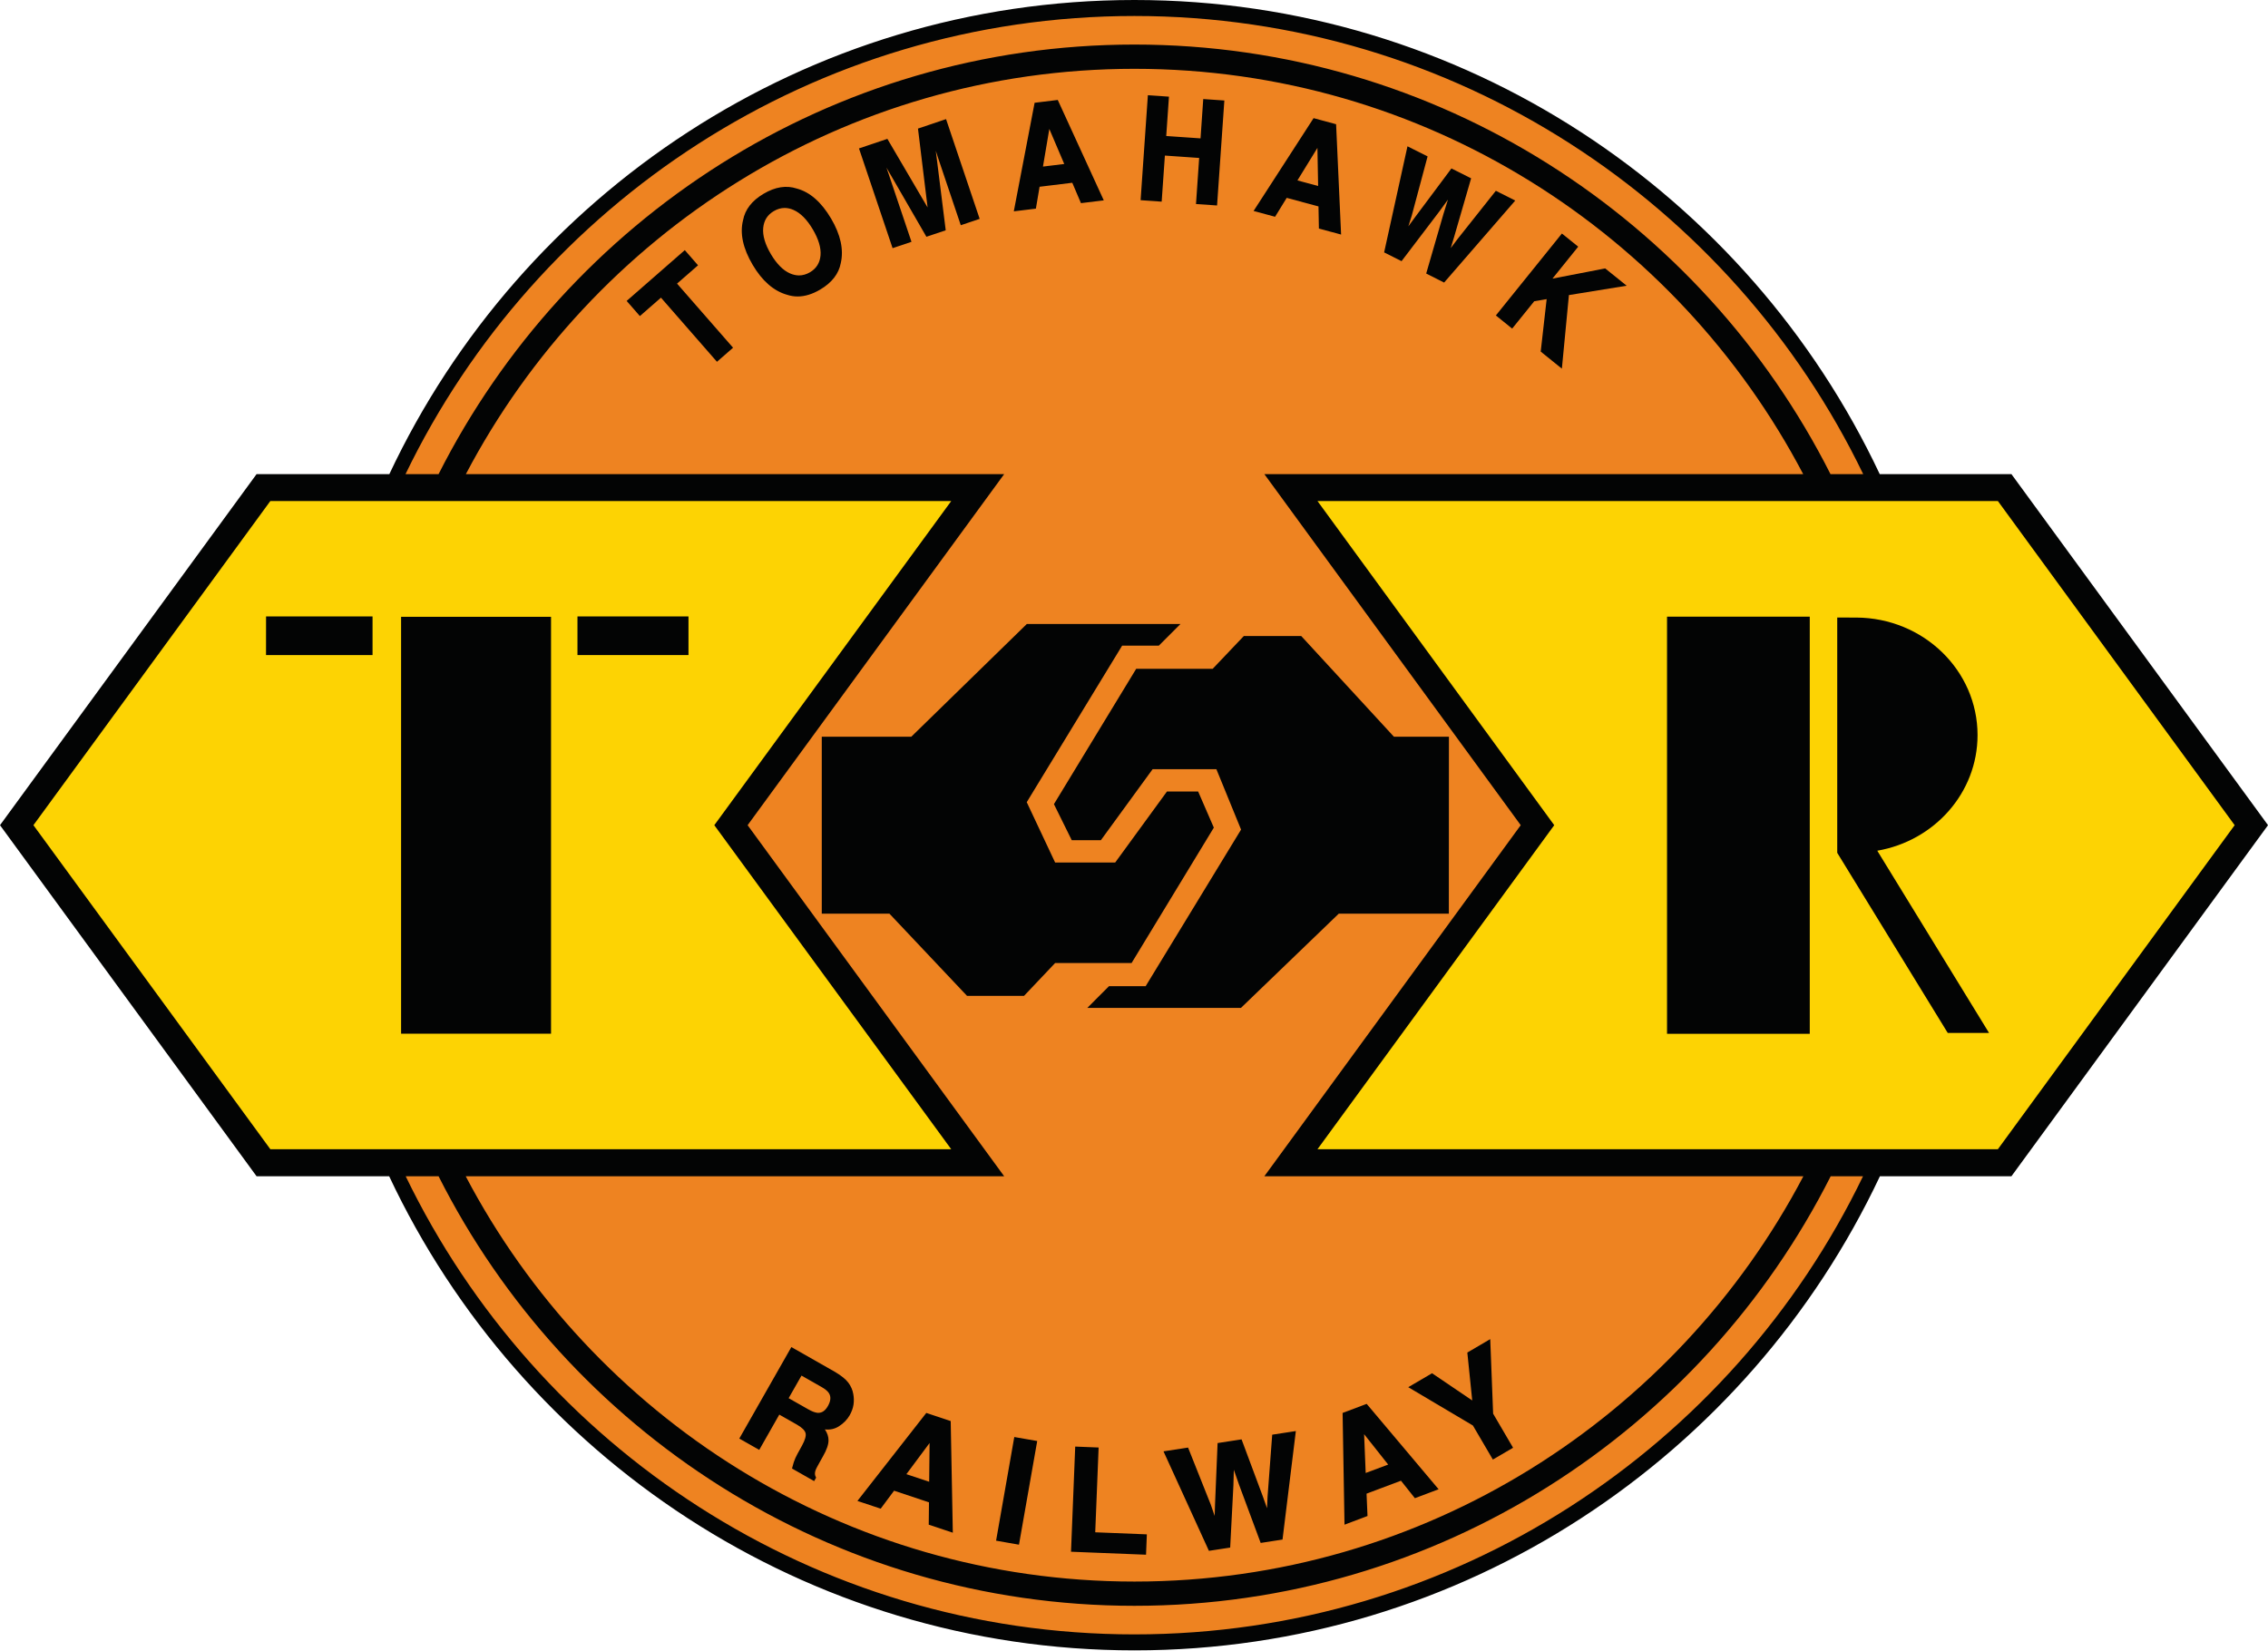 <?xml version="1.0" encoding="UTF-8" standalone="no"?>
<!DOCTYPE svg PUBLIC "-//W3C//DTD SVG 1.1//EN" "http://www.w3.org/Graphics/SVG/1.1/DTD/svg11.dtd">
<svg width="100%" height="100%" viewBox="0 0 526 383" version="1.1" xmlns="http://www.w3.org/2000/svg" xmlns:xlink="http://www.w3.org/1999/xlink" xml:space="preserve" xmlns:serif="http://www.serif.com/" style="fill-rule:evenodd;clip-rule:evenodd;stroke-linejoin:round;stroke-miterlimit:2;">
    <g transform="matrix(1,0,0,1,-1.725,-2.371)">
        <g transform="matrix(4.167,0,0,4.167,0,0)">
            <path d="M109.329,46.486C109.329,71.796 88.834,92.289 63.552,92.289C38.271,92.289 17.776,71.796 17.776,46.486C17.776,21.204 38.271,0.71 63.552,0.71C88.834,0.71 109.329,21.204 109.329,46.486Z" style="fill:rgb(238,131,33);fill-rule:nonzero;"/>
        </g>
        <g transform="matrix(4.167,0,0,4.167,0,0)">
            <path d="M42.024,46.499L56.303,26.959L26.343,26.959C33.383,13.559 47.423,4.399 63.553,4.399C79.694,4.399 93.734,13.559 100.774,26.959L70.784,26.959L85.053,46.499L70.784,66.04L100.784,66.04C93.744,79.439 79.704,88.599 63.553,88.599C47.414,88.599 33.374,79.439 26.334,66.04L56.303,66.04L42.024,46.499ZM63.553,91.54C45.723,91.54 30.284,81.12 22.994,66.04L24.824,66.04C31.973,80.21 46.654,89.949 63.553,89.949C80.463,89.949 95.144,80.21 102.304,66.04L104.104,66.04C96.824,81.12 81.383,91.54 63.553,91.54ZM63.553,1.459C81.394,1.459 96.834,11.889 104.114,26.959L102.294,26.959C95.133,12.789 80.463,3.049 63.553,3.049C46.654,3.049 31.984,12.789 24.824,26.959L22.984,26.959C30.263,11.889 45.713,1.459 63.553,1.459ZM112.364,26.959L105.034,26.959C97.694,11.38 81.864,0.569 63.553,0.569C45.244,0.569 29.414,11.38 22.084,26.959L14.694,26.959L0.414,46.499L14.694,66.04L22.074,66.04C29.404,81.62 45.244,92.429 63.553,92.429C81.864,92.429 97.704,81.62 105.044,66.04L112.364,66.04L126.645,46.499L112.364,26.959Z" style="fill:rgb(3,4,4);fill-rule:nonzero;"/>
        </g>
        <g transform="matrix(4.167,0,0,4.167,0,0)">
            <path d="M15.461,64.535L53.356,64.535L40.17,46.499L53.358,28.456L15.461,28.456L2.274,46.499L15.461,64.535Z" style="fill:rgb(253,211,3);fill-rule:nonzero;"/>
        </g>
        <g transform="matrix(4.167,0,0,4.167,0,0)">
            <path d="M124.788,46.499L111.609,28.456L73.74,28.456L86.918,46.499L73.741,64.535L111.61,64.535L124.788,46.499Z" style="fill:rgb(253,211,3);fill-rule:nonzero;"/>
        </g>
        <g transform="matrix(4.167,0,0,4.167,0,0)">
            <path d="M45.004,77.067L44.239,78.411L45.366,79.051C45.588,79.178 45.772,79.247 45.915,79.256C46.167,79.274 46.372,79.141 46.532,78.86C46.706,78.557 46.725,78.299 46.592,78.087C46.518,77.965 46.374,77.844 46.159,77.723L45.004,77.067ZM47.586,77.555C47.725,77.739 47.817,77.944 47.856,78.171C47.891,78.358 47.895,78.546 47.87,78.735C47.842,78.924 47.774,79.118 47.663,79.315C47.528,79.553 47.335,79.753 47.083,79.913C46.833,80.075 46.543,80.126 46.211,80.063C46.391,80.288 46.479,80.512 46.477,80.737C46.477,80.963 46.377,81.251 46.176,81.602L45.987,81.938C45.856,82.167 45.776,82.327 45.749,82.419C45.704,82.563 45.713,82.696 45.78,82.815L45.708,82.94L44.553,82.284C44.585,82.155 44.614,82.053 44.639,81.977C44.692,81.821 44.758,81.669 44.84,81.52L45.098,81.051C45.274,80.729 45.34,80.485 45.295,80.319C45.251,80.153 45.081,79.985 44.79,79.819L43.768,79.239L42.653,81.202L41.629,80.622L44.477,75.616L46.87,76.977C47.21,77.178 47.448,77.372 47.586,77.555Z" style="fill:rgb(3,4,4);fill-rule:nonzero;"/>
        </g>
        <g transform="matrix(4.167,0,0,4.167,0,0)">
            <path d="M44.307,78.392L45.39,79.007C45.605,79.13 45.783,79.197 45.918,79.207C45.931,79.208 45.945,79.208 45.959,79.208C46.172,79.208 46.345,79.087 46.489,78.836C46.654,78.547 46.673,78.311 46.55,78.113C46.48,78 46.34,77.883 46.134,77.767L45.023,77.135L44.307,78.392ZM45.959,79.308C45.943,79.308 45.927,79.307 45.911,79.306C45.761,79.297 45.569,79.225 45.341,79.094L44.17,78.429L44.196,78.386L44.986,76.999L46.183,77.679C46.408,77.806 46.555,77.93 46.635,78.06C46.778,78.29 46.757,78.567 46.575,78.884C46.416,79.166 46.208,79.308 45.959,79.308ZM44.611,82.259L45.689,82.872L45.723,82.814C45.662,82.69 45.655,82.552 45.701,82.404C45.729,82.31 45.808,82.15 45.944,81.914L46.132,81.578C46.328,81.236 46.427,80.954 46.427,80.737C46.429,80.524 46.343,80.308 46.172,80.094L46.088,79.989L46.22,80.014C46.54,80.075 46.817,80.026 47.055,79.871C47.299,79.715 47.489,79.52 47.619,79.291C47.726,79.101 47.793,78.912 47.82,78.728C47.845,78.544 47.84,78.359 47.807,78.179C47.77,77.964 47.682,77.765 47.546,77.586C47.411,77.406 47.174,77.215 46.844,77.02L44.496,75.684L41.698,80.603L42.634,81.133L43.75,79.171L44.814,79.775C45.117,79.948 45.295,80.127 45.343,80.306C45.392,80.486 45.327,80.737 45.142,81.076L44.884,81.545C44.805,81.686 44.739,81.838 44.687,81.993C44.662,82.068 44.636,82.157 44.611,82.259ZM45.726,83.008L44.496,82.308L44.504,82.272C44.534,82.152 44.563,82.047 44.591,81.962C44.646,81.799 44.715,81.643 44.796,81.496L45.054,81.027C45.223,80.717 45.289,80.484 45.248,80.332C45.206,80.179 45.043,80.021 44.765,79.862L43.787,79.307L42.671,81.27L41.561,80.64L44.459,75.547L46.894,76.933C47.237,77.136 47.483,77.336 47.627,77.525C47.772,77.717 47.866,77.932 47.905,78.162C47.941,78.351 47.946,78.547 47.919,78.742C47.891,78.938 47.819,79.139 47.707,79.339C47.568,79.584 47.367,79.791 47.109,79.955C46.88,80.103 46.616,80.164 46.324,80.13C46.46,80.331 46.529,80.535 46.527,80.737C46.527,80.974 46.426,81.265 46.219,81.627L46.031,81.963C45.901,82.189 45.822,82.347 45.796,82.433C45.755,82.565 45.764,82.685 45.824,82.791L45.837,82.815L45.726,83.008Z" style="fill:rgb(3,4,4);fill-rule:nonzero;"/>
        </g>
        <g transform="matrix(4.167,0,0,4.167,0,0)">
            <path d="M50.78,82.647L52.178,83.112L52.204,80.733L50.78,82.647ZM51.987,79.272L53.278,79.702L53.393,85.809L52.155,85.397L52.168,84.153L50.157,83.483L49.413,84.483L48.219,84.087L51.987,79.272Z" style="fill:rgb(3,4,4);fill-rule:nonzero;"/>
        </g>
        <g transform="matrix(4.167,0,0,4.167,0,0)">
            <path d="M50.861,82.622L52.129,83.043L52.152,80.886L50.861,82.622ZM52.227,83.181L50.699,82.672L50.74,82.617L52.255,80.58L52.227,83.181ZM52.206,85.361L53.341,85.74L53.228,79.738L52.004,79.331L48.302,84.061L49.394,84.424L50.138,83.424L50.172,83.435L52.219,84.117L52.218,84.154L52.206,85.361ZM53.445,85.879L53.377,85.857L52.104,85.433L52.105,85.396L52.118,84.189L50.175,83.542L49.431,84.542L49.397,84.531L48.136,84.112L48.18,84.055L51.969,79.213L52.002,79.224L53.328,79.666L53.328,79.701L53.445,85.879Z" style="fill:rgb(3,4,4);fill-rule:nonzero;"/>
        </g>
        <g transform="matrix(4.167,0,0,4.167,0,0)">
            <path d="M57.086,86.489L55.911,86.282L56.907,80.612L58.085,80.817L57.086,86.489Z" style="fill:rgb(3,4,4);fill-rule:nonzero;"/>
        </g>
        <g transform="matrix(4.167,0,0,4.167,0,0)">
            <path d="M55.968,86.241L57.045,86.431L58.027,80.858L56.948,80.67L55.968,86.241ZM57.127,86.547L55.853,86.323L56.866,80.554L58.142,80.776L57.127,86.547Z" style="fill:rgb(3,4,4);fill-rule:nonzero;"/>
        </g>
        <g transform="matrix(4.167,0,0,4.167,0,0)">
            <path d="M60.305,81.137L61.508,81.186L61.319,85.905L64.192,86.02L64.151,87.053L60.075,86.891L60.305,81.137Z" style="fill:rgb(3,4,4);fill-rule:nonzero;"/>
        </g>
        <g transform="matrix(4.167,0,0,4.167,0,0)">
            <path d="M60.127,86.843L64.103,87.002L64.14,86.068L61.267,85.953L61.457,81.234L60.353,81.189L60.127,86.843ZM64.199,87.105L60.023,86.939L60.257,81.086L61.56,81.138L61.371,85.857L64.244,85.972L64.199,87.105Z" style="fill:rgb(3,4,4);fill-rule:nonzero;"/>
        </g>
        <g transform="matrix(4.167,0,0,4.167,0,0)">
            <path d="M66.506,81.198L67.758,84.342L68.061,85.223L68.088,84.309L68.229,80.934L69.483,80.741L70.659,83.895L70.971,84.776L71.012,83.878L71.268,80.467L72.479,80.282L71.751,86.217L70.612,86.393L69.415,83.171L69.043,82.1L69.012,83.231L68.835,86.665L67.729,86.835L65.245,81.391L66.506,81.198Z" style="fill:rgb(3,4,4);fill-rule:nonzero;"/>
        </g>
        <g transform="matrix(4.167,0,0,4.167,0,0)">
            <path d="M65.318,81.43L67.759,86.78L68.787,86.622L68.962,83.228L69.002,81.825L69.461,83.154L70.644,86.338L71.706,86.173L72.421,80.341L71.315,80.51L71.062,83.881L71.009,85.034L70.612,83.912L69.451,80.797L68.277,80.977L68.138,84.311L68.103,85.499L67.711,84.359L66.475,81.254L65.318,81.43ZM67.7,86.889L67.683,86.855L65.171,81.352L65.237,81.341L66.539,81.142L66.553,81.179L67.805,84.324L68.019,84.948L68.039,84.307L68.181,80.891L68.221,80.884L69.515,80.685L69.53,80.723L70.706,83.878L70.933,84.518L70.962,83.876L71.221,80.424L71.26,80.418L72.537,80.222L72.529,80.288L71.795,86.261L70.58,86.449L70.565,86.411L69.368,83.188L69.085,82.376L69.062,83.232L68.882,86.708L68.842,86.714L67.7,86.889Z" style="fill:rgb(3,4,4);fill-rule:nonzero;"/>
        </g>
        <g transform="matrix(4.167,0,0,4.167,0,0)">
            <path d="M76.377,82.628L77.758,82.11L76.28,80.245L76.377,82.628ZM75.19,79.249L76.463,78.768L80.399,83.44L79.178,83.899L78.405,82.926L76.42,83.672L76.473,84.917L75.293,85.362L75.19,79.249Z" style="fill:rgb(3,4,4);fill-rule:nonzero;"/>
        </g>
        <g transform="matrix(4.167,0,0,4.167,0,0)">
            <path d="M76.336,80.396L76.424,82.556L77.676,82.088L76.336,80.396ZM76.331,82.699L76.223,80.093L77.84,82.132L76.331,82.699ZM75.241,79.283L75.342,85.29L76.421,84.882L76.369,83.638L76.403,83.626L78.421,82.867L79.195,83.839L80.315,83.419L76.448,78.828L75.241,79.283ZM75.245,85.434L75.244,85.363L75.139,79.214L76.479,78.709L76.502,78.736L80.483,83.462L80.417,83.487L79.162,83.959L78.388,82.986L76.472,83.707L76.525,84.951L76.491,84.963L75.245,85.434Z" style="fill:rgb(3,4,4);fill-rule:nonzero;"/>
        </g>
        <g transform="matrix(4.167,0,0,4.167,0,0)">
            <path d="M82.133,75.88L83.309,75.19L83.467,79.27L84.559,81.133L83.52,81.741L82.428,79.878L78.891,77.78L80.116,77.063L82.415,78.622L82.133,75.88Z" style="fill:rgb(3,4,4);fill-rule:nonzero;"/>
        </g>
        <g transform="matrix(4.167,0,0,4.167,0,0)">
            <path d="M78.99,77.78L82.471,79.852L83.538,81.672L84.491,81.116L83.418,79.285L83.418,79.272L83.262,75.275L82.186,75.907L82.475,78.723L82.386,78.663L80.114,77.123L78.99,77.78ZM83.502,81.809L83.477,81.766L82.392,79.914L78.793,77.78L80.118,77.005L80.144,77.022L82.354,78.52L82.081,75.852L82.108,75.837L83.356,75.105L83.359,75.188L83.517,79.255L84.627,81.151L83.502,81.809Z" style="fill:rgb(3,4,4);fill-rule:nonzero;"/>
        </g>
        <g transform="matrix(4.167,0,0,4.167,0,0)">
            <path d="M38.523,14.562L39.194,15.331L38.026,16.35L41.144,19.918L40.323,20.635L37.206,17.067L36.033,18.091L35.362,17.324L38.523,14.562Z" style="fill:rgb(3,4,4);fill-rule:nonzero;"/>
        </g>
        <g transform="matrix(4.167,0,0,4.167,0,0)">
            <path d="M37.21,16.996L40.328,20.565L41.074,19.913L37.956,16.345L37.993,16.312L39.124,15.326L38.518,14.633L35.432,17.329L36.038,18.021L37.21,16.996ZM40.318,20.706L40.285,20.668L37.201,17.137L36.028,18.162L35.292,17.319L35.329,17.286L38.528,14.491L39.264,15.336L39.227,15.368L38.096,16.355L41.214,19.923L40.318,20.706Z" style="fill:rgb(3,4,4);fill-rule:nonzero;"/>
        </g>
        <g transform="matrix(4.167,0,0,4.167,0,0)">
            <path d="M46.131,14.793C46.169,14.361 46.024,13.867 45.694,13.309C45.365,12.753 45.003,12.387 44.607,12.211C44.21,12.035 43.828,12.057 43.459,12.275C43.088,12.493 42.883,12.818 42.842,13.251C42.801,13.683 42.945,14.179 43.275,14.737C43.605,15.296 43.969,15.662 44.369,15.835C44.767,16.007 45.151,15.984 45.521,15.766C45.89,15.548 46.093,15.223 46.131,14.793ZM47.16,15.201C47.05,15.786 46.677,16.267 46.039,16.643C45.402,17.02 44.8,17.114 44.235,16.928C43.503,16.722 42.875,16.175 42.349,15.285C41.812,14.377 41.636,13.562 41.819,12.839C41.928,12.255 42.301,11.773 42.939,11.397C43.577,11.02 44.178,10.925 44.744,11.111C45.462,11.301 46.09,11.849 46.627,12.757C47.152,13.649 47.331,14.463 47.16,15.201Z" style="fill:rgb(3,4,4);fill-rule:nonzero;"/>
        </g>
        <g transform="matrix(4.167,0,0,4.167,0,0)">
            <path d="M44.085,12.144C43.882,12.144 43.68,12.202 43.484,12.318C43.126,12.529 42.932,12.836 42.892,13.256C42.852,13.677 42.996,14.167 43.318,14.712C43.641,15.258 44.002,15.621 44.388,15.789C44.557,15.862 44.725,15.899 44.887,15.899C45.092,15.899 45.297,15.839 45.496,15.723C45.848,15.515 46.045,15.201 46.082,14.788C46.119,14.37 45.973,13.88 45.651,13.334C45.329,12.789 44.97,12.427 44.586,12.257C44.417,12.182 44.248,12.144 44.085,12.144ZM44.887,15.999C44.711,15.999 44.53,15.959 44.349,15.88C43.942,15.704 43.566,15.328 43.232,14.762C42.898,14.199 42.751,13.689 42.793,13.246C42.835,12.799 43.05,12.458 43.433,12.232C43.813,12.006 44.217,11.984 44.627,12.165C45.031,12.344 45.404,12.72 45.737,13.283C46.071,13.848 46.22,14.357 46.181,14.797C46.142,15.244 45.928,15.584 45.546,15.809C45.333,15.935 45.111,15.999 44.887,15.999ZM44.17,11.069C43.787,11.069 43.381,11.193 42.964,11.44C42.343,11.806 41.974,12.28 41.868,12.848C41.689,13.558 41.866,14.368 42.392,15.26C42.908,16.133 43.533,16.678 44.249,16.88C44.806,17.065 45.392,16.967 46.013,16.6C46.635,16.234 47.004,15.76 47.111,15.192C47.278,14.469 47.1,13.659 46.584,12.783C46.057,11.891 45.434,11.345 44.731,11.16C44.546,11.099 44.359,11.069 44.17,11.069ZM44.808,17.071C44.609,17.071 44.411,17.039 44.219,16.976C43.48,16.768 42.835,16.207 42.306,15.311C41.765,14.396 41.585,13.56 41.77,12.827C41.881,12.233 42.266,11.735 42.914,11.354C43.561,10.971 44.181,10.872 44.759,11.064C45.486,11.255 46.129,11.817 46.669,12.732C47.2,13.631 47.381,14.466 47.209,15.213C47.097,15.808 46.711,16.305 46.064,16.686C45.632,16.942 45.21,17.071 44.808,17.071Z" style="fill:rgb(3,4,4);fill-rule:nonzero;"/>
        </g>
        <g transform="matrix(4.167,0,0,4.167,0,0)">
            <path d="M51.561,7.76L53.038,7.263L54.876,12.719L53.919,13.041L52.676,9.349C52.641,9.243 52.592,9.095 52.53,8.903C52.467,8.71 52.419,8.562 52.383,8.459L52.996,13.352L51.998,13.688L49.532,9.419C49.567,9.523 49.618,9.67 49.684,9.861C49.751,10.051 49.802,10.2 49.837,10.305L51.081,13.997L50.125,14.319L48.286,8.861L49.78,8.359L52.12,12.349L51.561,7.76Z" style="fill:rgb(3,4,4);fill-rule:nonzero;"/>
        </g>
        <g transform="matrix(4.167,0,0,4.167,0,0)">
            <path d="M48.349,8.893L50.156,14.255L51.017,13.966L49.79,10.321C49.754,10.216 49.704,10.067 49.637,9.877C49.571,9.686 49.52,9.539 49.484,9.435L49.575,9.394L52.02,13.627L52.941,13.317L52.276,8.001L52.43,8.443C52.466,8.546 52.515,8.694 52.578,8.887C52.64,9.079 52.689,9.228 52.724,9.334L53.951,12.978L54.812,12.688L53.006,7.326L51.616,7.794L52.199,12.582L49.757,8.419L48.349,8.893ZM50.093,14.382L50.077,14.335L48.222,8.83L49.802,8.298L49.823,8.333L52.041,12.116L51.506,7.726L53.069,7.199L53.085,7.247L54.939,12.751L53.888,13.105L53.872,13.057L52.628,9.365C52.596,9.267 52.552,9.133 52.497,8.962L53.05,13.386L51.975,13.748L51.955,13.713L49.75,9.896C49.807,10.062 49.853,10.194 49.885,10.29L51.144,14.028L50.093,14.382Z" style="fill:rgb(3,4,4);fill-rule:nonzero;"/>
        </g>
        <g transform="matrix(4.167,0,0,4.167,0,0)">
            <path d="M58.402,9.899L59.719,9.738L58.795,7.569L58.402,9.899ZM58.039,6.335L59.255,6.187L61.773,11.68L60.608,11.822L60.126,10.688L58.231,10.92L58.025,12.137L56.901,12.274L58.039,6.335Z" style="fill:rgb(3,4,4);fill-rule:nonzero;"/>
        </g>
        <g transform="matrix(4.167,0,0,4.167,0,0)">
            <path d="M58.816,7.746L58.462,9.841L59.647,9.696L58.816,7.746ZM58.341,9.957L58.353,9.891L58.775,7.393L58.841,7.55L59.792,9.779L58.341,9.957ZM58.081,6.381L56.962,12.216L57.982,12.092L58.188,10.875L58.225,10.87L60.157,10.634L60.639,11.768L61.699,11.638L59.225,6.241L58.081,6.381ZM56.839,12.332L56.852,12.265L57.997,6.29L59.286,6.132L59.301,6.166L61.847,11.721L60.577,11.876L60.094,10.742L58.274,10.964L58.068,12.182L58.031,12.187L56.839,12.332Z" style="fill:rgb(3,4,4);fill-rule:nonzero;"/>
        </g>
        <g transform="matrix(4.167,0,0,4.167,0,0)">
            <path d="M63.95,11.664L64.348,5.921L65.421,5.996L65.269,8.185L67.279,8.324L67.43,6.135L68.504,6.21L68.105,11.953L67.033,11.879L67.21,9.314L65.201,9.175L65.022,11.739L63.95,11.664Z" style="fill:rgb(3,4,4);fill-rule:nonzero;"/>
        </g>
        <g transform="matrix(4.167,0,0,4.167,0,0)">
            <path d="M67.086,11.832L68.058,11.9L68.451,6.256L67.477,6.189L67.326,8.378L65.215,8.232L65.219,8.182L65.368,6.042L64.395,5.974L64.003,11.618L64.975,11.686L65.154,9.122L67.263,9.268L67.259,9.318L67.086,11.832ZM68.152,12.006L66.979,11.925L66.983,11.875L67.156,9.361L65.248,9.228L65.069,11.793L63.896,11.711L63.9,11.661L64.301,5.868L65.475,5.949L65.471,5.999L65.323,8.139L67.232,8.271L67.383,6.082L68.558,6.163L68.554,6.213L68.152,12.006Z" style="fill:rgb(3,4,4);fill-rule:nonzero;"/>
        </g>
        <g transform="matrix(4.167,0,0,4.167,0,0)">
            <path d="M72.546,10.642L73.828,10.987L73.785,8.629L72.546,10.642ZM73.546,7.203L74.729,7.521L75.002,13.558L73.869,13.252L73.847,12.02L72.004,11.524L71.358,12.576L70.264,12.281L73.546,7.203Z" style="fill:rgb(3,4,4);fill-rule:nonzero;"/>
        </g>
        <g transform="matrix(4.167,0,0,4.167,0,0)">
            <path d="M72.625,10.611L73.777,10.922L73.738,8.801L72.625,10.611ZM73.878,11.053L72.468,10.673L73.832,8.457L73.878,11.053ZM73.918,13.213L74.95,13.492L74.681,7.56L73.569,7.26L70.343,12.251L71.335,12.518L71.981,11.466L73.897,11.981L73.897,12.019L73.918,13.213ZM75.055,13.624L73.819,13.291L73.819,13.253L73.797,12.058L72.028,11.582L71.381,12.634L70.185,12.312L70.222,12.254L73.524,7.145L74.777,7.483L74.779,7.519L75.055,13.624Z" style="fill:rgb(3,4,4);fill-rule:nonzero;"/>
        </g>
        <g transform="matrix(4.167,0,0,4.167,0,0)">
            <path d="M79.811,9.301L78.94,12.555L78.66,13.441L79.198,12.706L81.211,10.007L82.232,10.521L81.298,13.742L81.027,14.634L81.567,13.917L83.682,11.252L84.668,11.747L80.776,16.234L79.851,15.769L80.804,12.48L81.142,11.402L80.479,12.315L78.406,15.041L77.507,14.589L78.785,8.785L79.811,9.301Z" style="fill:rgb(3,4,4);fill-rule:nonzero;"/>
        </g>
        <g transform="matrix(4.167,0,0,4.167,0,0)">
            <path d="M79.911,15.743L80.763,16.172L84.587,11.763L83.696,11.315L81.606,13.948L80.897,14.89L81.251,13.728L82.172,10.547L81.226,10.071L79.238,12.735L78.52,13.716L78.892,12.54L79.752,9.328L78.82,8.859L77.565,14.562L78.391,14.978L80.439,12.284L81.281,11.126L80.852,12.495L79.911,15.743ZM80.789,16.296L79.792,15.795L79.803,15.755L80.756,12.466L81.003,11.679L80.519,12.344L78.42,15.105L78.383,15.086L77.45,14.617L77.459,14.579L78.75,8.712L79.87,9.275L79.859,9.314L78.988,12.568L78.799,13.166L79.158,12.676L81.197,9.944L81.234,9.963L82.292,10.495L82.28,10.535L81.346,13.756L81.157,14.379L81.527,13.887L83.668,11.189L83.705,11.207L84.748,11.732L80.789,16.296Z" style="fill:rgb(3,4,4);fill-rule:nonzero;"/>
        </g>
        <g transform="matrix(4.167,0,0,4.167,0,0)">
            <path d="M87.353,13.637L88.182,14.306L86.694,16.152L89.741,15.563L90.831,16.441L87.689,16.95L87.302,20.991L86.218,20.117L86.552,17.159L85.778,17.289L84.569,18.788L83.74,18.119L87.353,13.637Z" style="fill:rgb(3,4,4);fill-rule:nonzero;"/>
        </g>
        <g transform="matrix(4.167,0,0,4.167,0,0)">
            <path d="M86.271,20.096L87.261,20.894L87.643,16.907L87.681,16.901L90.711,16.409L89.727,15.616L86.569,16.228L88.112,14.314L87.361,13.708L83.81,18.112L84.561,18.718L85.751,17.243L85.77,17.24L86.609,17.098L86.602,17.164L86.271,20.096ZM87.343,21.088L86.166,20.139L86.168,20.112L86.496,17.219L85.805,17.336L84.577,18.859L83.669,18.127L83.701,18.088L87.345,13.567L88.252,14.299L86.819,16.077L89.754,15.509L89.772,15.524L90.95,16.472L87.735,16.993L87.343,21.088Z" style="fill:rgb(3,4,4);fill-rule:nonzero;"/>
        </g>
        <g transform="matrix(4.167,0,0,4.167,0,0)">
            <path d="M81.052,51.426L74.924,51.426L69.482,56.668L60.932,56.668L62.137,55.461L64.177,55.461L69.488,46.744L68.115,43.384L64.564,43.384L61.684,47.336L60.065,47.336L59.073,45.328L63.651,37.795L67.908,37.795L69.642,35.97L72.836,35.97L77.994,41.574L81.057,41.574L81.052,51.426Z" style="fill:rgb(3,4,4);fill-rule:nonzero;"/>
        </g>
        <g transform="matrix(4.167,0,0,4.167,0,0)">
            <path d="M46.151,41.574L51.135,41.574L57.565,35.3L66.116,35.3L64.91,36.507L62.868,36.507L57.559,45.219L59.139,48.576L62.483,48.576L65.363,44.625L67.099,44.625L67.972,46.635L63.394,54.172L59.139,54.172L57.407,56L54.237,56L49.919,51.426L46.151,51.426L46.151,41.574Z" style="fill:rgb(3,4,4);fill-rule:nonzero;"/>
        </g>
        <g transform="matrix(4.167,0,0,4.167,0,0)">
            <rect x="93.196" y="34.893" width="7.944" height="23.218" style="fill:rgb(3,4,4);fill-rule:nonzero;"/>
        </g>
        <g transform="matrix(4.167,0,0,4.167,0,0)">
            <path d="M104.897,47.92C108.069,47.374 110.478,44.702 110.478,41.484C110.478,37.885 107.466,34.965 103.739,34.943L102.669,34.941L102.669,48.037L108.819,58.062L111.118,58.062L104.897,47.92Z" style="fill:rgb(3,4,4);fill-rule:nonzero;"/>
        </g>
        <g transform="matrix(4.167,0,0,4.167,0,0)">
            <path d="M31.083,34.901L31.083,58.105L22.737,58.105L22.737,34.901L31.113,34.901L31.083,34.901Z" style="fill:rgb(3,4,4);fill-rule:nonzero;"/>
        </g>
        <g transform="matrix(4.167,0,0,4.167,0,0)">
            <path d="M15.222,34.88L21.149,34.88L21.149,37.03L15.22,37.03L15.222,34.88Z" style="fill:rgb(3,4,4);fill-rule:nonzero;"/>
        </g>
        <g transform="matrix(4.167,0,0,4.167,0,0)">
            <rect x="32.554" y="34.88" width="6.179" height="2.15" style="fill:rgb(3,4,4);fill-rule:nonzero;"/>
        </g>
    </g>
</svg>
